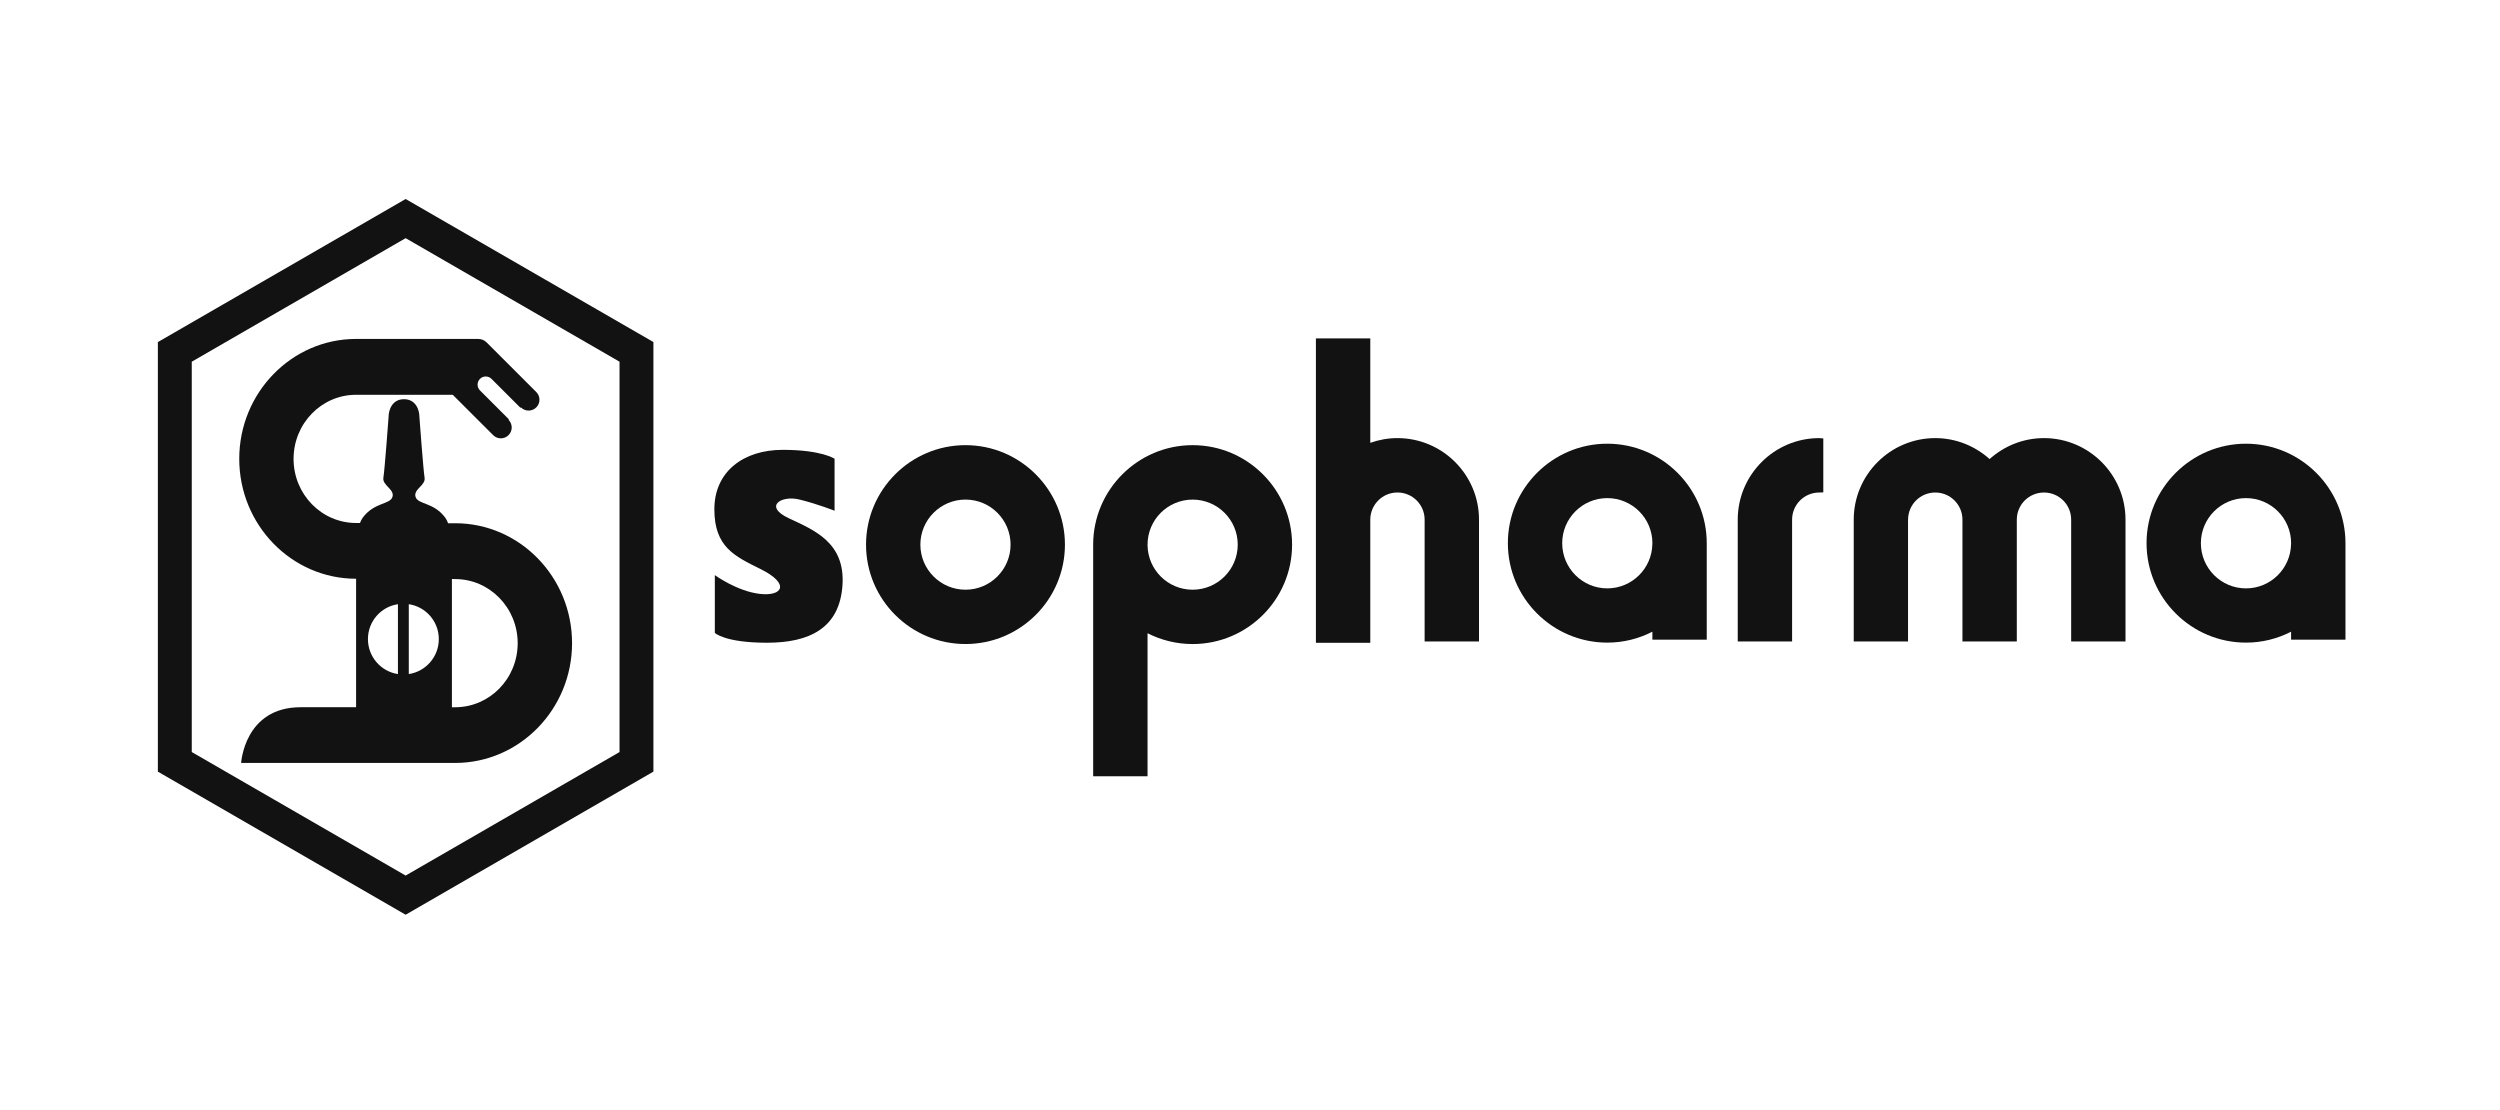 <?xml version="1.0" encoding="utf-8"?>
<!-- Generator: Adobe Illustrator 16.0.0, SVG Export Plug-In . SVG Version: 6.00 Build 0)  -->
<!DOCTYPE svg PUBLIC "-//W3C//DTD SVG 1.1//EN" "http://www.w3.org/Graphics/SVG/1.1/DTD/svg11.dtd">
<svg version="1.1" id="Layer_1" xmlns:x="http://ns.adobe.com/Extensibility/1.0/" xmlns:i="http://ns.adobe.com/AdobeIllustrator/10.0/" xmlns:graph="http://ns.adobe.com/Graphs/1.0/"
	 xmlns="http://www.w3.org/2000/svg" xmlns:xlink="http://www.w3.org/1999/xlink" xmlns:a="http://ns.adobe.com/AdobeSVGViewerExtensions/3.0/"
	 x="0px" y="0px" width="110.333px" height="49px" viewBox="0 0 110.333 49" enable-background="new 0 0 110.333 49"
	 xml:space="preserve">
<g>
	<path fill-rule="evenodd" clip-rule="evenodd" fill="#121212" d="M42.61,19.646c2.419,0,4.389,1.972,4.389,4.392
		c0,2.42-1.97,4.385-4.389,4.385c-2.422,0-4.389-1.965-4.389-4.385C38.221,21.617,40.188,19.646,42.61,19.646L42.61,19.646z
		 M42.61,22.048c-1.1,0-1.991,0.891-1.991,1.989c0,1.096,0.891,1.989,1.991,1.989c1.099,0,1.99-0.893,1.99-1.989
		C44.6,22.938,43.709,22.048,42.61,22.048L42.61,22.048z"/>
	<path fill-rule="evenodd" clip-rule="evenodd" fill="#121212" d="M52.635,19.646c-2.42,0-4.39,1.972-4.39,4.392v10.221h2.4v-6.312
		c0.598,0.303,1.273,0.477,1.99,0.477c2.419,0,4.389-1.965,4.389-4.385C57.024,21.617,55.055,19.646,52.635,19.646L52.635,19.646z
		 M52.635,26.026c-1.089,0-1.972-0.873-1.99-1.958v-0.03h0c0-1.099,0.891-1.989,1.99-1.989c1.099,0,1.99,0.891,1.99,1.989
		C54.625,25.133,53.734,26.026,52.635,26.026L52.635,26.026z"/>
	<path fill-rule="evenodd" clip-rule="evenodd" fill="#121212" d="M70.934,19.582c2.422,0,4.39,1.97,4.39,4.391v4.258h-2.399v-0.352
		c-0.598,0.307-1.273,0.482-1.99,0.482c-2.418,0-4.388-1.969-4.388-4.389C66.546,21.552,68.516,19.582,70.934,19.582L70.934,19.582z
		 M70.934,25.967c1.089,0,1.973-0.877,1.99-1.96v-0.034h0.002c0-1.1-0.893-1.99-1.992-1.99c-1.098,0-1.989,0.891-1.989,1.99
		C68.945,25.073,69.836,25.967,70.934,25.967L70.934,25.967z"/>
	<path fill-rule="evenodd" clip-rule="evenodd" fill="#121212" d="M99.122,19.582c2.42,0,4.391,1.97,4.391,4.391v4.258h-2.4v-0.352
		c-0.599,0.307-1.272,0.482-1.99,0.482c-2.42,0-4.389-1.969-4.389-4.389C94.733,21.552,96.702,19.582,99.122,19.582L99.122,19.582z
		 M99.122,25.967c1.09,0,1.973-0.877,1.99-1.96v-0.034h0.002c0-1.1-0.893-1.99-1.992-1.99c-1.099,0-1.99,0.891-1.99,1.99
		C97.131,25.073,98.023,25.967,99.122,25.967L99.122,25.967z"/>
	<path fill-rule="evenodd" clip-rule="evenodd" fill="#121212" d="M84.21,22.933c0-0.661,0.536-1.197,1.2-1.197
		c0.663,0,1.199,0.536,1.199,1.197v5.378h2.399v-5.378c0-0.661,0.537-1.197,1.2-1.197s1.199,0.536,1.199,1.197v5.378h2.398v-5.378
		c0-1.982-1.613-3.598-3.598-3.598c-0.924,0-1.762,0.354-2.4,0.925c-0.637-0.571-1.477-0.925-2.398-0.925
		c-1.984,0-3.598,1.615-3.598,3.598v5.378h2.397V22.933L84.21,22.933z"/>
	<path fill-rule="evenodd" clip-rule="evenodd" fill="#121212" d="M61.674,19.335c-0.422,0-0.823,0.075-1.199,0.209v-4.608h-2.4
		v7.997v5.378v0.059h2.4v-5.453c0.01-0.654,0.542-1.182,1.199-1.182c0.662,0,1.199,0.536,1.199,1.197v5.378h2.4v-5.378
		C65.274,20.95,63.659,19.335,61.674,19.335L61.674,19.335z"/>
	<path fill-rule="evenodd" clip-rule="evenodd" fill="#121212" d="M76.692,22.933v5.378h2.399v-5.378c0-0.661,0.536-1.197,1.2-1.197
		l0.177-0.006v-2.381l-0.177-0.014C78.307,19.335,76.692,20.95,76.692,22.933L76.692,22.933z"/>
	<path fill-rule="evenodd" clip-rule="evenodd" fill="#121212" d="M17.902,8.783l10.935,6.313v18.958L17.902,40.37L6.967,34.055
		V15.097L17.902,8.783L17.902,8.783z M27.342,33.19V15.963l-9.44-5.452l-9.439,5.452V33.19l9.439,5.451L27.342,33.19L27.342,33.19z"
		/>
	<path fill-rule="evenodd" clip-rule="evenodd" fill="#121212" d="M36.832,22.541v-2.294c0,0-0.563-0.394-2.289-0.394
		c-1.727,0-3.016,0.954-3.016,2.624c0,1.666,0.898,2.071,2.029,2.632c1.336,0.66,0.982,1.221-0.031,1.1
		c-1.011-0.121-1.977-0.828-1.977-0.828v2.551c0,0,0.437,0.434,2.301,0.434c1.866,0,3.201-0.633,3.332-2.531
		c0.131-1.902-1.262-2.441-2.376-2.967c-1.114-0.524-0.327-1.02,0.474-0.823C36.078,22.24,36.832,22.541,36.832,22.541
		L36.832,22.541z"/>
	<path fill-rule="evenodd" clip-rule="evenodd" fill="#121212" d="M20.087,23.092h-0.311c-0.035-0.095-0.077-0.181-0.129-0.25
		c-0.511-0.683-1.192-0.568-1.305-0.908c-0.114-0.34,0.454-0.51,0.396-0.853c-0.057-0.34-0.227-2.667-0.227-2.667
		c0-0.341-0.17-0.796-0.682-0.796c-0.51,0-0.681,0.455-0.681,0.796c0,0-0.17,2.327-0.228,2.667
		c-0.056,0.343,0.511,0.513,0.399,0.853c-0.114,0.34-0.796,0.226-1.307,0.908c-0.049,0.067-0.09,0.146-0.125,0.239h-0.172
		c-1.523,0-2.759-1.267-2.759-2.829s1.236-2.829,2.759-2.829h4.267l1.783,1.782c0.187,0.187,0.49,0.187,0.678,0
		c0.188-0.189,0.188-0.491,0-0.678l0.018-0.019l-1.278-1.277c-0.141-0.142-0.141-0.368,0-0.51c0.14-0.141,0.369-0.141,0.509,0
		l1.278,1.277l0.019-0.019c0.188,0.188,0.491,0.188,0.68,0c0.186-0.187,0.186-0.488,0-0.676l-2.179-2.178
		c-0.11-0.112-0.235-0.167-0.395-0.167h-5.379c-2.844,0-5.157,2.375-5.157,5.292c0,2.92,2.313,5.292,5.157,5.292
		c0,0.857,0,4.061,0,5.67c-0.871,0-1.735,0-2.447,0c-2.483,0-2.627,2.459-2.627,2.459h9.445c2.846,0,5.16-2.373,5.16-5.287
		C25.247,25.465,22.933,23.092,20.087,23.092L20.087,23.092z M19.366,28.206c0,0.781-0.575,1.43-1.325,1.543v-3.084
		C18.791,26.776,19.366,27.422,19.366,28.206L19.366,28.206z M17.562,26.665v3.084c-0.75-0.113-1.324-0.762-1.324-1.543
		C16.238,27.422,16.812,26.776,17.562,26.665L17.562,26.665z M20.087,31.213c0,0-0.051,0-0.143,0c0-1.605,0-4.787,0-5.66
		l0.143,0.004c1.524,0,2.76,1.268,2.76,2.828C22.847,29.95,21.611,31.213,20.087,31.213L20.087,31.213z"/>
</g>
</svg>

